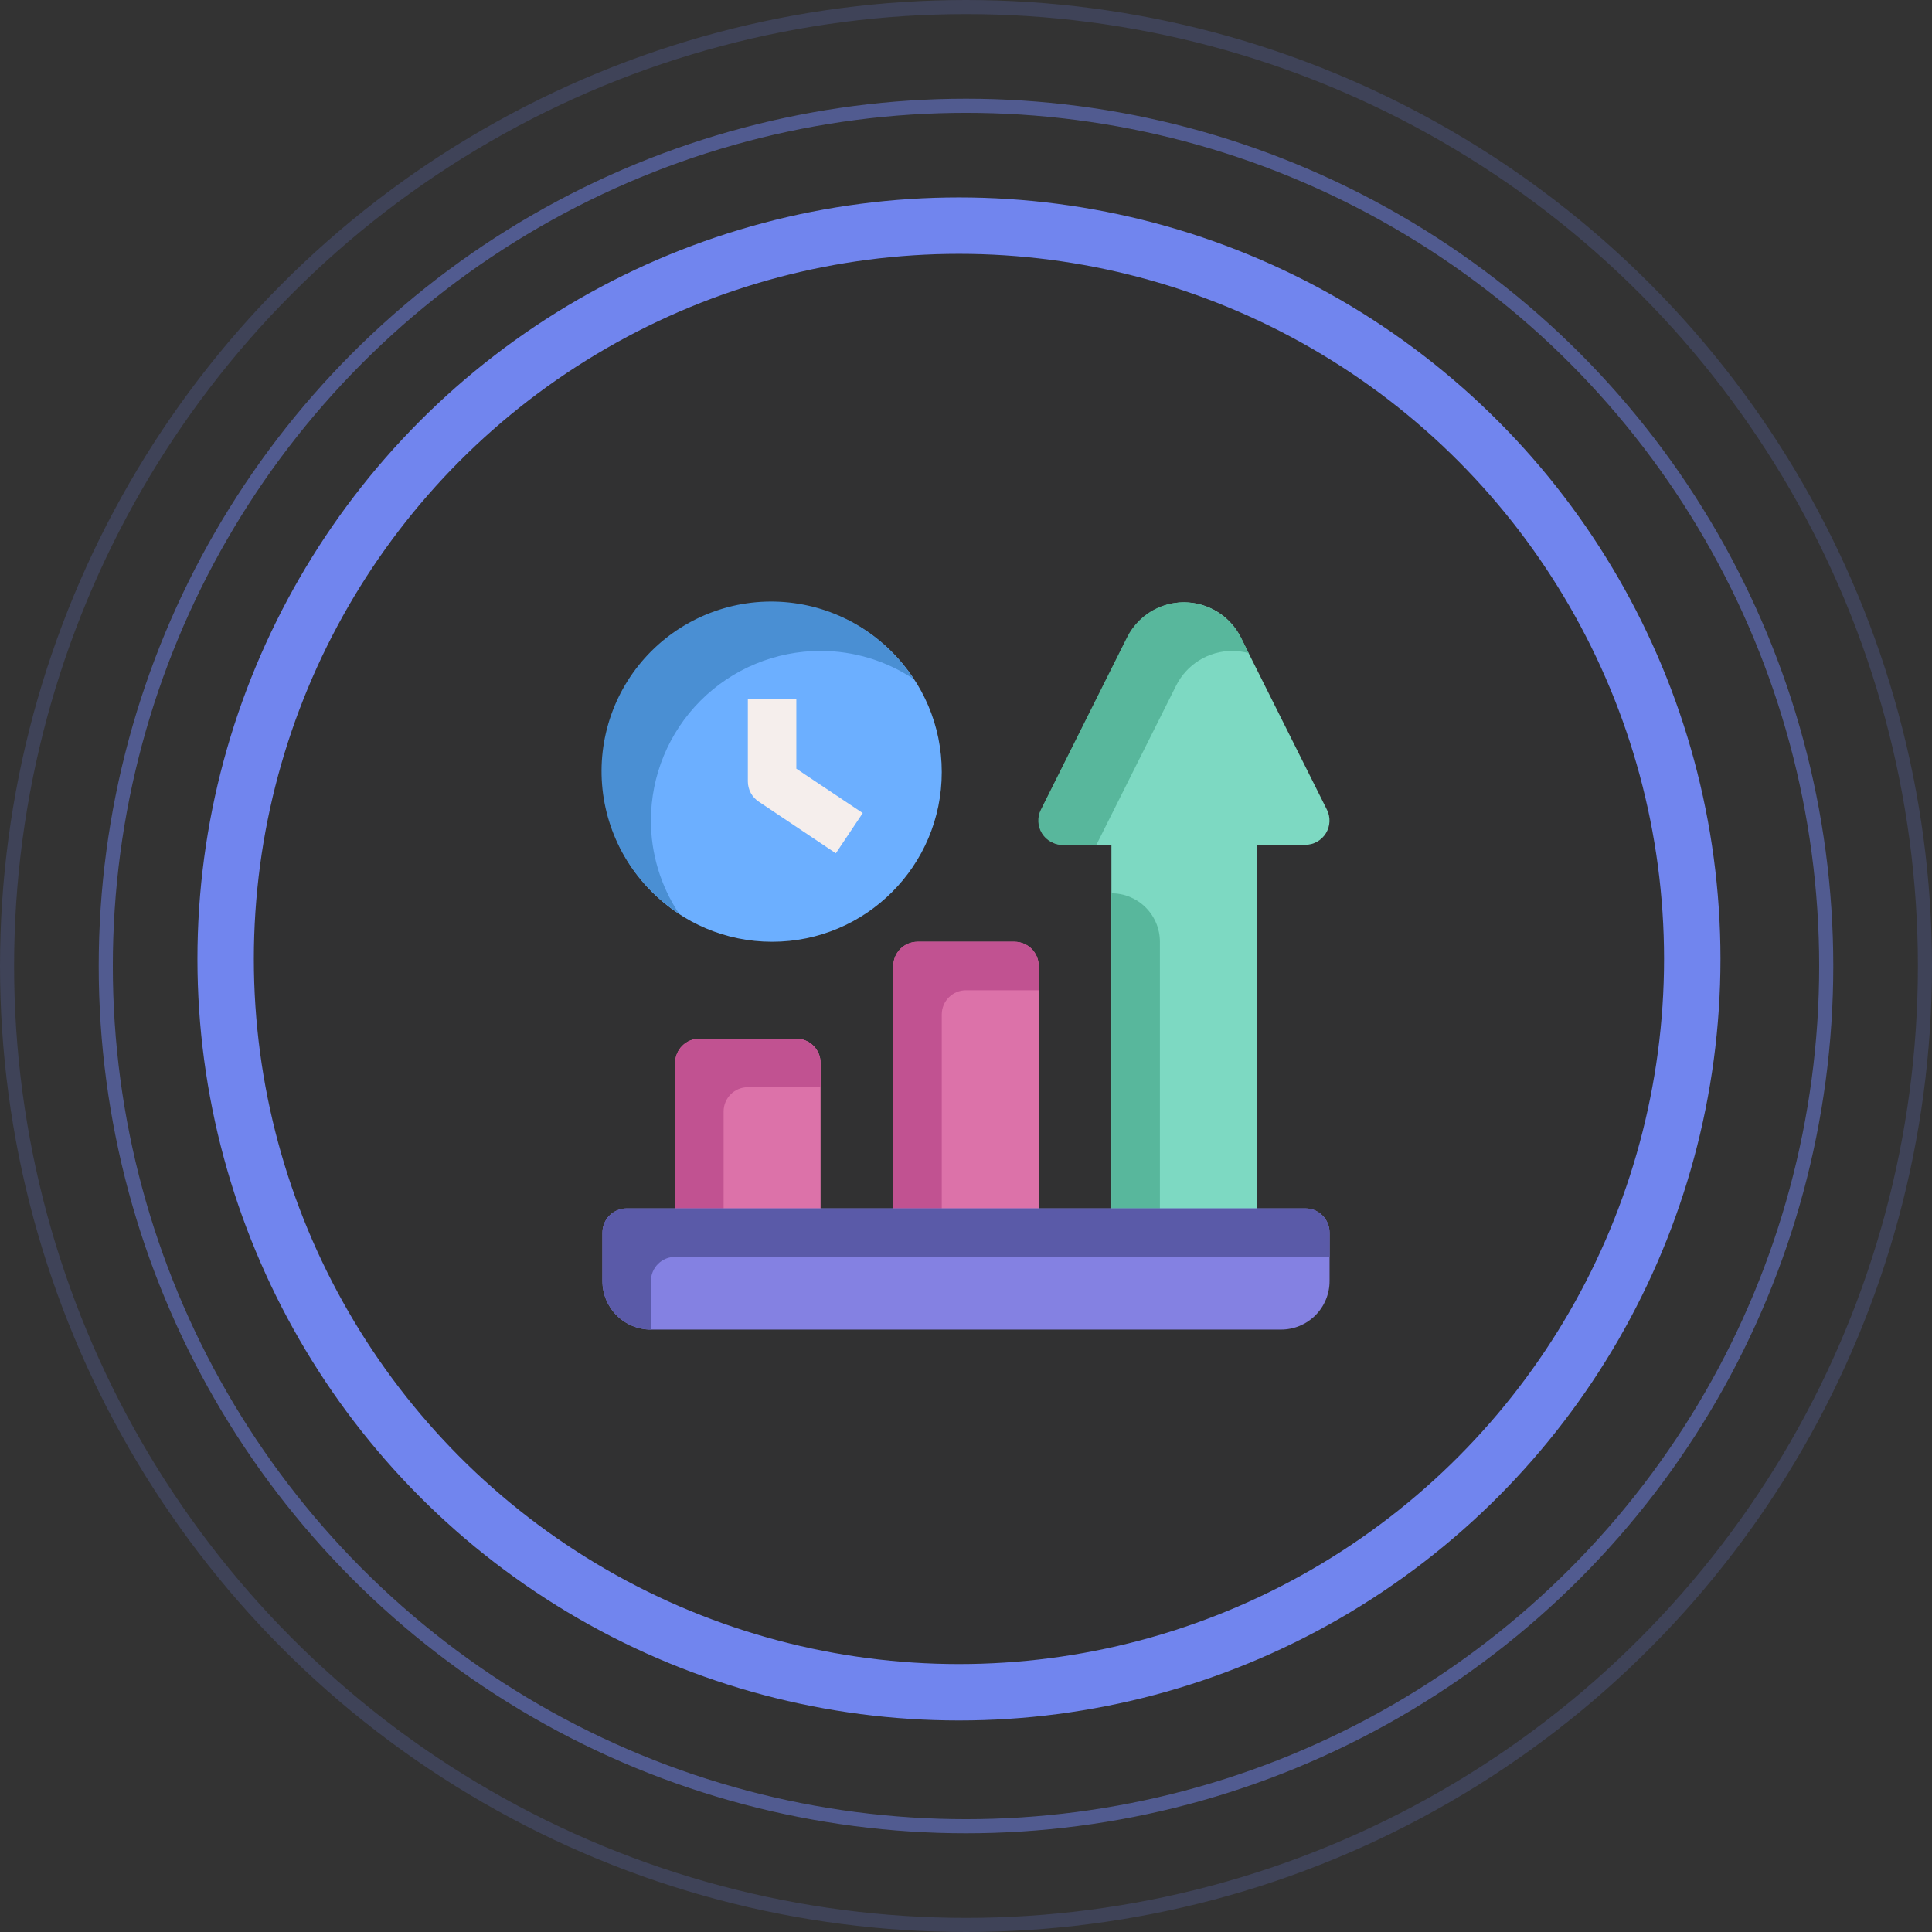 <svg width="137" height="137" viewBox="0 0 137 137" fill="none" xmlns="http://www.w3.org/2000/svg">
<rect x="0" y="0" width="137" height="137" fill="#333333" stroke="none"/>
<circle cx="68.5" cy="68.5" r="68" stroke="#7185EE" stroke-opacity="0.2"/>
<circle cx="68.5" cy="68.5" r="61" stroke="#7185EE" stroke-opacity="0.5"/>
<circle cx="68" cy="68" r="52" fill="#22222F" fill-opacity="0.1" stroke="#7185EE" stroke-width="4"/>
<path d="M54.75 66.781C61.395 66.781 66.781 61.395 66.781 54.75C66.781 48.105 61.395 42.719 54.75 42.719C48.105 42.719 42.719 48.105 42.719 54.75C42.719 61.395 48.105 66.781 54.75 66.781Z" fill="#6CAFFF"/>
<path d="M46.157 58.188C46.157 54.997 47.424 51.937 49.68 49.68C51.937 47.424 54.997 46.156 58.188 46.156C60.536 46.155 62.833 46.848 64.788 48.15C63.813 46.644 62.514 45.375 60.986 44.436C59.457 43.497 57.738 42.912 55.954 42.723C54.17 42.534 52.367 42.746 50.676 43.345C48.985 43.943 47.449 44.911 46.18 46.18C44.912 47.448 43.943 48.984 43.345 50.675C42.747 52.367 42.534 54.17 42.723 55.954C42.912 57.738 43.497 59.457 44.436 60.985C45.375 62.514 46.644 63.813 48.15 64.787C46.849 62.833 46.155 60.536 46.157 58.188Z" fill="#4A8FD3"/>
<path d="M59.27 60.508L53.805 56.847C53.568 56.691 53.374 56.48 53.239 56.231C53.104 55.982 53.033 55.703 53.031 55.42V49.594H56.469V54.509L61.178 57.655L59.27 60.508Z" fill="#F5EEEC"/>
<path d="M56.469 73.656H49.594C48.645 73.656 47.875 74.426 47.875 75.375V87.406C47.875 88.356 48.645 89.125 49.594 89.125H56.469C57.418 89.125 58.188 88.356 58.188 87.406V75.375C58.188 74.426 57.418 73.656 56.469 73.656Z" fill="#DC72A9"/>
<path d="M71.938 66.781H65.062C64.113 66.781 63.344 67.551 63.344 68.5V87.406C63.344 88.356 64.113 89.125 65.062 89.125H71.938C72.887 89.125 73.656 88.356 73.656 87.406V68.5C73.656 67.551 72.887 66.781 71.938 66.781Z" fill="#DC72A9"/>
<path d="M94.092 57.414L87.99 45.211C87.62 44.461 87.047 43.829 86.336 43.388C85.625 42.946 84.805 42.712 83.968 42.712C83.132 42.712 82.312 42.946 81.601 43.388C80.89 43.829 80.317 44.461 79.947 45.211L73.845 57.414C73.713 57.676 73.65 57.967 73.663 58.259C73.675 58.552 73.762 58.837 73.915 59.087C74.068 59.336 74.283 59.543 74.538 59.686C74.794 59.83 75.082 59.905 75.375 59.906H78.812V87.406C78.812 87.862 78.993 88.299 79.316 88.621C79.638 88.944 80.075 89.125 80.531 89.125H87.406C87.862 89.125 88.299 88.944 88.621 88.621C88.944 88.299 89.125 87.862 89.125 87.406V59.906H92.562C92.855 59.905 93.143 59.83 93.398 59.686C93.654 59.543 93.868 59.336 94.022 59.087C94.175 58.837 94.262 58.552 94.274 58.259C94.287 57.967 94.224 57.676 94.092 57.414Z" fill="#7DD9C2"/>
<path d="M51.312 78.812C51.312 78.357 51.494 77.919 51.816 77.597C52.138 77.275 52.575 77.094 53.031 77.094H58.188V75.375C58.188 74.919 58.006 74.482 57.684 74.16C57.362 73.837 56.925 73.656 56.469 73.656H49.594C49.138 73.656 48.701 73.837 48.378 74.16C48.056 74.482 47.875 74.919 47.875 75.375V87.406C47.875 87.862 48.056 88.299 48.378 88.622C48.701 88.944 49.138 89.125 49.594 89.125H51.312V78.812Z" fill="#C15291"/>
<path d="M66.781 71.938C66.781 71.482 66.962 71.044 67.285 70.722C67.607 70.4 68.044 70.219 68.5 70.219H73.656V68.5C73.656 68.044 73.475 67.607 73.153 67.285C72.831 66.962 72.393 66.781 71.938 66.781H65.062C64.607 66.781 64.169 66.962 63.847 67.285C63.525 67.607 63.344 68.044 63.344 68.5V87.406C63.344 87.862 63.525 88.299 63.847 88.622C64.169 88.944 64.607 89.125 65.062 89.125H66.781V71.938Z" fill="#C15291"/>
<path d="M83.384 48.648C83.753 47.897 84.325 47.265 85.037 46.824C85.748 46.383 86.569 46.152 87.406 46.156C87.789 46.163 88.17 46.215 88.541 46.311L88.059 45.331C87.77 44.727 87.353 44.192 86.836 43.765C86.32 43.337 85.717 43.027 85.069 42.856C84.07 42.595 83.011 42.687 82.072 43.116C81.132 43.545 80.37 44.285 79.912 45.211L73.811 57.414C73.678 57.678 73.615 57.973 73.629 58.268C73.643 58.564 73.733 58.851 73.89 59.102C74.047 59.352 74.267 59.558 74.527 59.699C74.787 59.84 75.079 59.911 75.375 59.906H77.747L83.384 48.648Z" fill="#58B79C"/>
<path d="M78.812 63.344V87.406C78.812 87.862 78.994 88.299 79.316 88.622C79.638 88.944 80.075 89.125 80.531 89.125H82.25V66.781C82.25 65.87 81.888 64.995 81.243 64.351C80.599 63.706 79.724 63.344 78.812 63.344Z" fill="#58B79C"/>
<path d="M92.562 85.688H44.438C43.982 85.688 43.544 85.869 43.222 86.191C42.9 86.513 42.719 86.95 42.719 87.406V90.844C42.719 91.755 43.081 92.63 43.726 93.274C44.37 93.919 45.245 94.281 46.156 94.281H90.844C91.755 94.281 92.63 93.919 93.274 93.274C93.919 92.63 94.281 91.755 94.281 90.844V87.406C94.281 86.95 94.1 86.513 93.778 86.191C93.456 85.869 93.018 85.688 92.562 85.688Z" fill="#8481E2"/>
<path d="M47.875 89.125H94.281V87.406C94.281 86.95 94.1 86.513 93.778 86.191C93.456 85.869 93.018 85.688 92.562 85.688H44.438C43.982 85.688 43.544 85.869 43.222 86.191C42.9 86.513 42.719 86.95 42.719 87.406V90.844C42.719 91.755 43.081 92.63 43.726 93.274C44.37 93.919 45.245 94.281 46.156 94.281V90.844C46.156 90.388 46.337 89.951 46.66 89.628C46.982 89.306 47.419 89.125 47.875 89.125Z" fill="#5A5AA8"/>
</svg>
